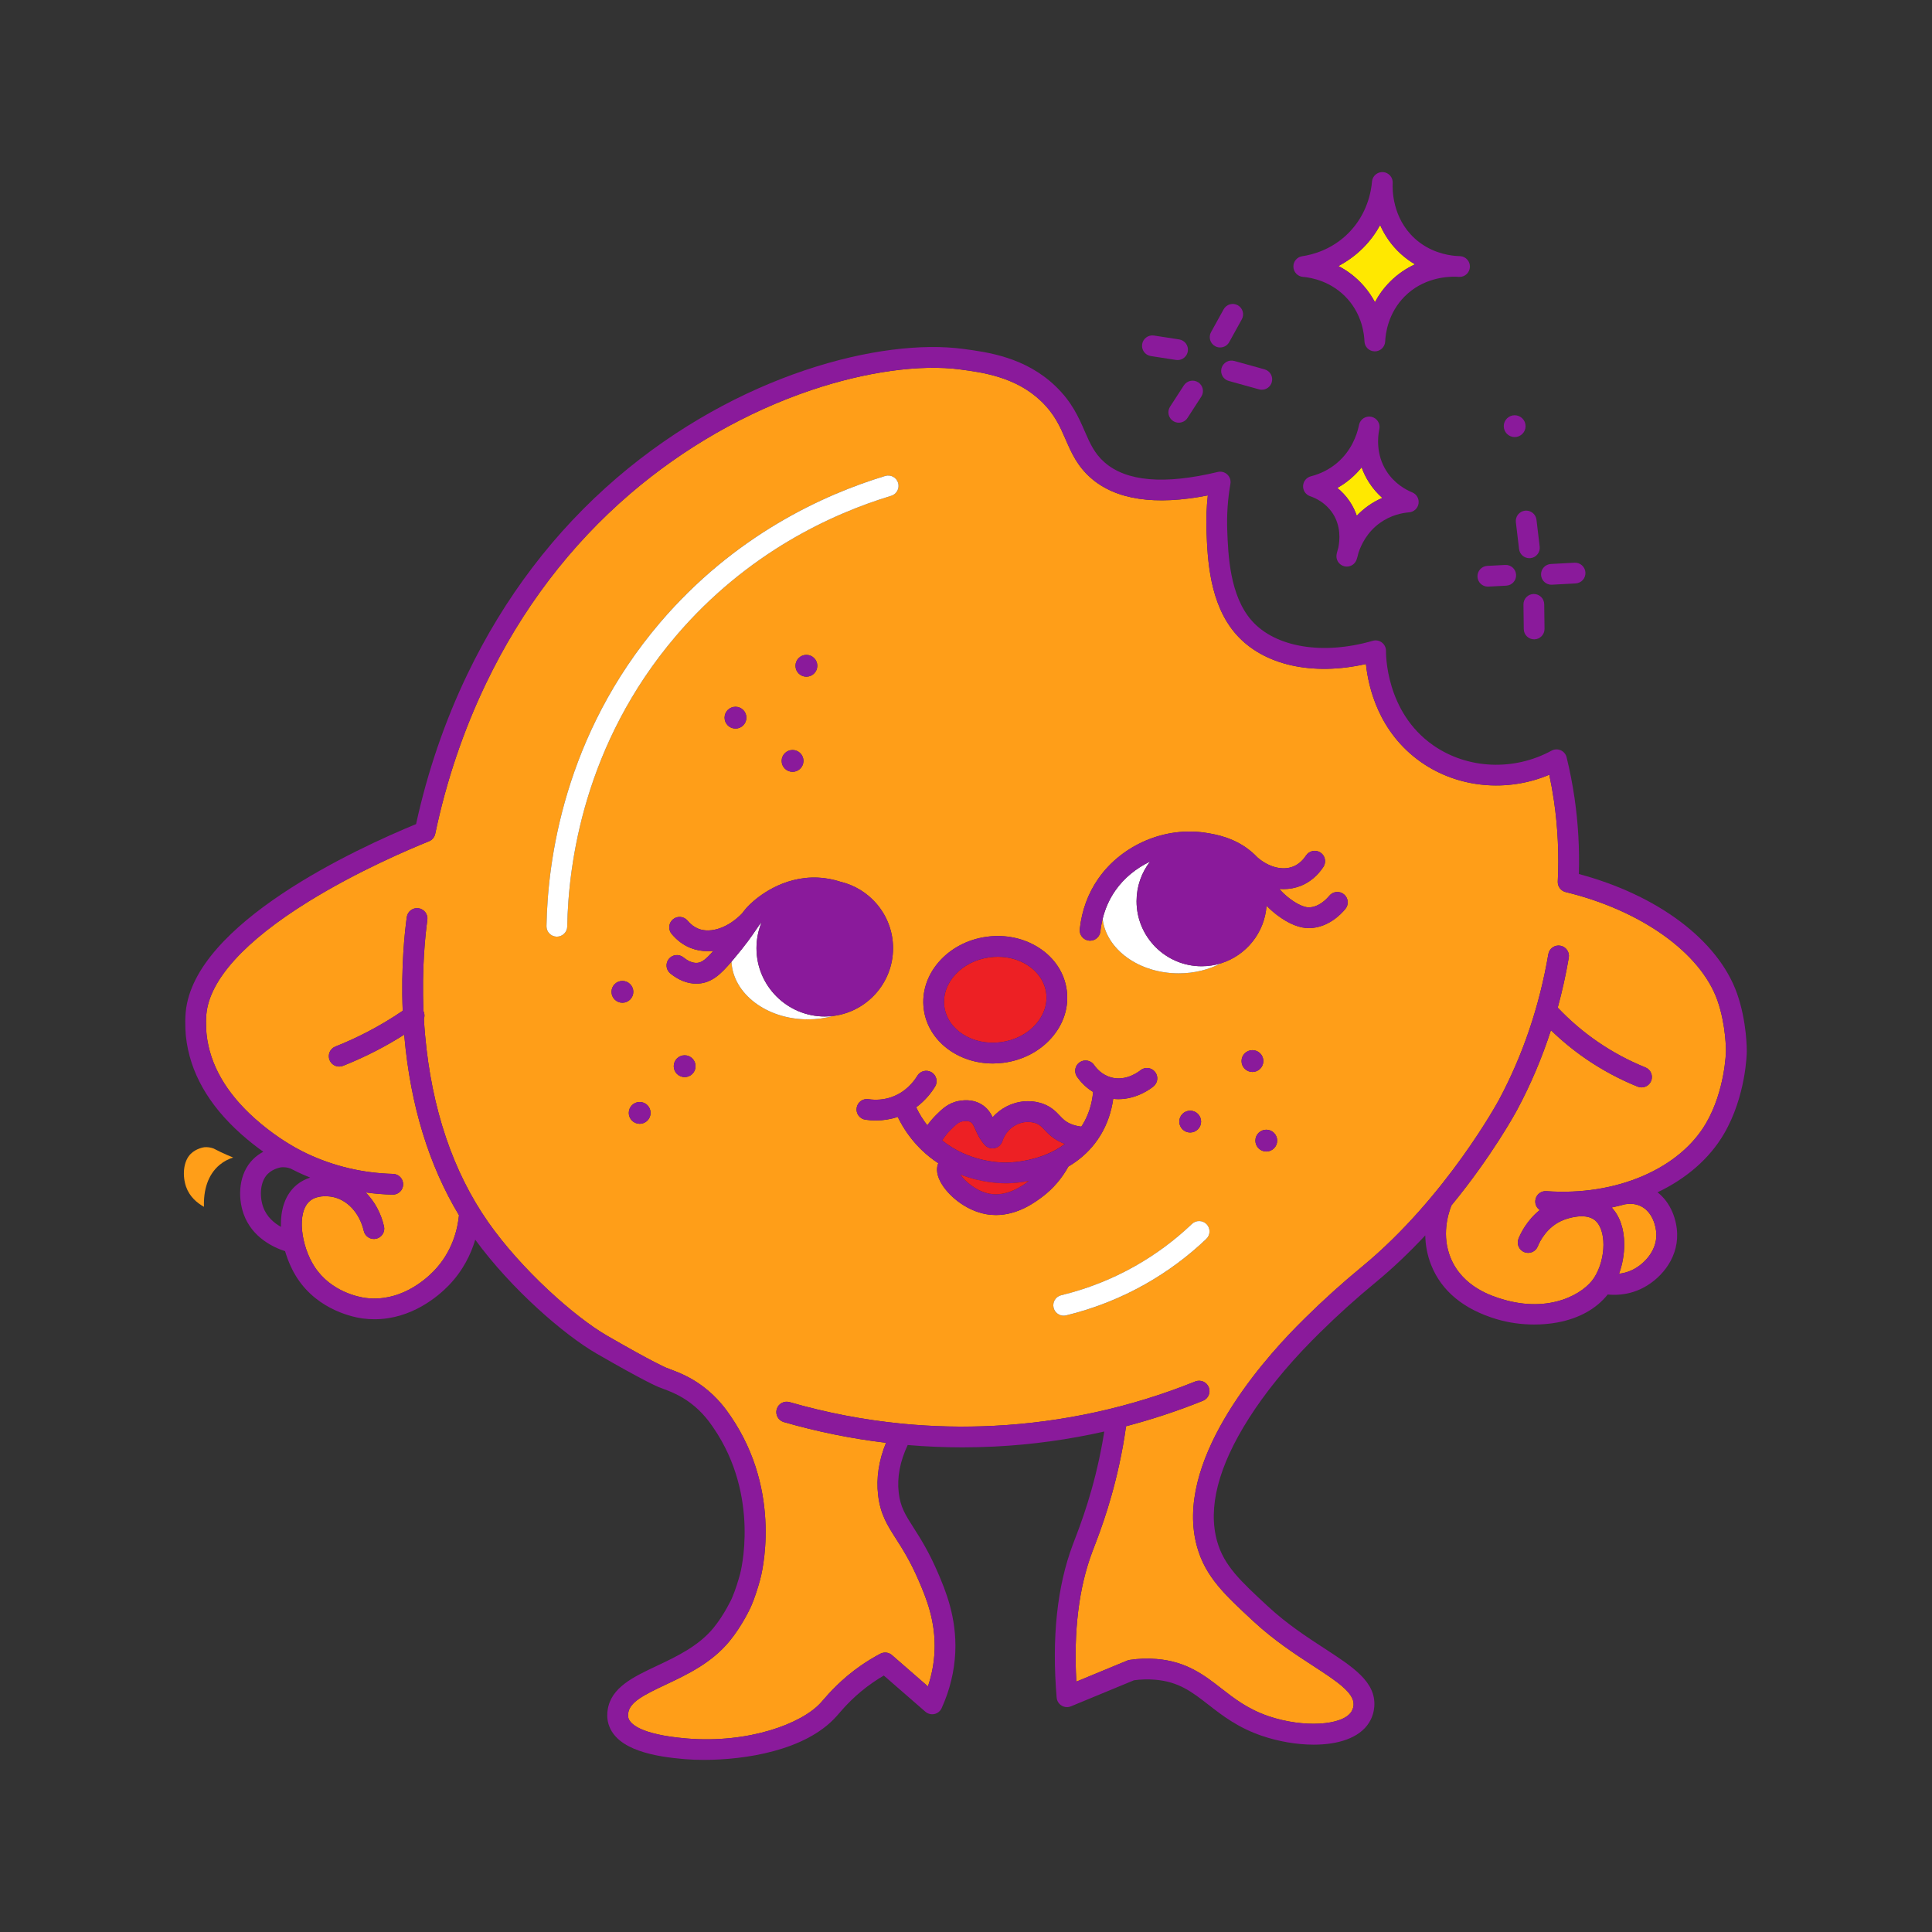 <?xml version="1.0" encoding="utf-8"?>
<!-- Generator: Adobe Illustrator 25.2.0, SVG Export Plug-In . SVG Version: 6.00 Build 0)  -->
<svg version="1.1" id="Layer_2" xmlns="http://www.w3.org/2000/svg" xmlns:xlink="http://www.w3.org/1999/xlink" x="0px" y="0px"
	 viewBox="0 0 1117.09 1117.09" style="enable-background:new 0 0 1117.09 1117.09;" xml:space="preserve">
<rect x="0" y="0" width="1117.09" height="1117.09" fill="#333333" stroke="none"/>
<style type="text/css">
	.st0{fill:none;}
	.st1{fill:#FF9E18;}
	.st2{fill:#FFFFFF;}
	.st3{fill:#8A1A9B;}
	.st4{fill:#ED2024;}
	.st5{fill:#B36A20;}
	.st6{fill:#FFCB78;}
	.st7{fill:#FFE800;}
	.st8{fill:#FCA0C9;}
	.st9{fill:#6FCFEB;}
</style>
<path class="st1" d="M117.94,697.79c-0.34-9.53,2.15-18.6,9.18-24.38c2.44-2,5.08-3.3,7.7-4.12c-2.4-0.97-4.77-2-7.12-3.11
	c-1.21-0.57-2.64-1.28-4.27-2.14c-1.72-0.61-3.53-0.87-5.27-0.71c0.01,0-4.56,0.54-7.86,3.81c-4.56,4.52-4.81,13.01-2.7,19.07
	C109.6,691.92,113.94,695.56,117.94,697.79z"/>
<g>
	<path class="st0" d="M875.79,252.1c3.14,0,5.69-2.55,5.69-5.69s-2.55-5.69-5.69-5.69c-3.14,0-5.69,2.55-5.69,5.69
		S872.65,252.1,875.79,252.1z"/>
	<circle class="st1" cx="688.17" cy="648.51" r="5.69"/>
	<circle class="st1" cx="395.87" cy="616.48" r="5.69"/>
	<path class="st1" d="M724.17,607.82c-3.14,0-5.69,2.55-5.69,5.69s2.55,5.69,5.69,5.69c3.14,0,5.69-2.55,5.69-5.69
		S727.31,607.82,724.17,607.82z"/>
	<path class="st1" d="M732.17,653.82c-3.14,0-5.69,2.55-5.69,5.69s2.55,5.69,5.69,5.69c3.14,0,5.69-2.55,5.69-5.69
		S735.31,653.82,732.17,653.82z"/>
	<path class="st1" d="M997.96,607.79c0-0.14,0.08-15.1-4.95-29.37c-9.7-27.49-44.13-52.07-87.72-62.61
		c-2.8-0.68-4.73-3.25-4.58-6.13c0.77-15.54,0.04-31.19-2.18-46.5c-0.74-5.08-1.65-10.17-2.72-15.22
		c-24.38,10.3-52.72,7.7-74.11-7.27c-24.68-17.28-30.55-43.57-31.91-56.76c-30.98,7.02-59.26,0.71-75.01-17.1
		c-15.6-17.65-16.58-43.99-17.17-59.72c-0.26-6.87,0-13.79,0.76-20.66c-30.48,5.96-53.21,2.58-67.64-10.09
		c-7.9-6.93-11.27-14.69-14.54-22.19c-3.29-7.55-6.39-14.69-14.15-22.15c-14.66-14.1-33.96-16.68-46.72-18.38
		c-23.19-3.09-54.67,1.26-86.34,11.96c-37.5,12.66-73.65,33.36-104.56,59.86c-34.7,29.76-62.77,66.67-83.43,109.73
		c-13.11,27.33-22.98,56.57-29.34,86.92c-0.41,1.96-1.77,3.59-3.63,4.34c-11.51,4.64-41.32,17.31-69.52,34.75
		c-36.88,22.81-57.34,45.35-59.17,65.17c-0.52,5.6,0.11,11.63,0.11,11.69c1.89,17.52,11.32,33.94,28.05,48.81
		c9.79,8.7,19.01,14.41,25.33,17.8c0.02,0.01,0.04,0.01,0.06,0.02c0.42,0.17,0.8,0.38,1.16,0.62c1.24,0.65,2.37,1.2,3.32,1.65
		c15.59,7.37,32.38,11.34,49.91,11.8c3.31,0.09,5.93,2.84,5.84,6.16c-0.09,3.31-2.8,5.92-6.16,5.84
		c-5.23-0.14-10.41-0.57-15.51-1.28c5.03,5.05,8.78,11.79,10.59,19.56c0.75,3.23-1.26,6.45-4.48,7.2c-3.23,0.75-6.45-1.26-7.2-4.48
		c-2.48-10.64-9.85-18.42-18.79-19.82c-2.37-0.37-8.3-0.88-12.29,2.39c-8.01,6.58-5.13,26.23,2.6,38.11
		c9.58,14.72,26.14,17.6,29.36,18.03c19.58,2.6,34.17-9.97,39.54-15.49c10.86-11.18,13.85-24.42,14.62-32.33
		c-17.39-28.87-28-63.45-31.55-103.04c-0.04-0.46-0.08-0.91-0.12-1.36c-5.16,3.27-10.47,6.32-15.86,9.12
		c-6.32,3.28-12.89,6.28-19.52,8.91c-0.73,0.29-1.47,0.42-2.21,0.42c-2.39,0-4.64-1.43-5.58-3.79c-1.22-3.08,0.28-6.57,3.36-7.79
		c6.26-2.48,12.46-5.31,18.42-8.41c7.05-3.66,13.93-7.77,20.52-12.26c-1.04-25.56,1.19-45.78,2.36-54.17
		c0.45-3.28,3.47-5.58,6.77-5.12c3.28,0.46,5.57,3.48,5.12,6.77c-1.13,8.13-3.3,27.82-2.23,52.73c0.67,1.44,0.73,3.05,0.23,4.49
		c0.18,3.06,0.4,6.19,0.69,9.38c3.81,42.56,16.08,78.93,36.46,108.09c19.07,27.29,49.95,54.84,68.78,65.7
		c27.05,15.61,33.92,18.42,34.2,18.53c0.54,0.21,1.14,0.43,1.75,0.66c5.34,2.02,11.99,4.53,19.41,10.09
		c8.74,6.55,13.61,13.64,15.95,17.04c30.71,44.71,17.73,92.67,17.17,94.69c-1.14,4.08-2.71,9.66-5.4,15.83
		c-0.23,0.51-4.93,10.79-12.32,19.78c-10.39,12.63-24.47,19.28-36.9,25.14c-12.84,6.05-20.75,10.08-21.64,16.39
		c-0.09,0.66-0.25,1.78,0.13,3.02c0.85,2.74,5.82,9.37,33.58,11.7c35.77,3.01,66.76-8.49,77.77-20.83c0.33-0.37,0.71-0.8,1.14-1.3
		c3.44-3.97,10.61-12.24,22.14-20.19c3.53-2.43,7.22-4.67,10.98-6.66c2.19-1.16,4.87-0.85,6.75,0.78l20.8,18.11
		c2.23-6.65,3.52-13.46,3.82-20.31c0.79-17.64-5.1-31.38-8.99-40.48c-4.92-11.49-9.53-18.71-13.24-24.5
		c-5.09-7.96-9.11-14.25-10.4-25.36c-1.15-9.84,0.39-19.97,4.57-30.22c-19.93-2.38-39.68-6.38-59.1-11.98
		c-3.18-0.92-5.02-4.25-4.1-7.43c0.92-3.18,4.24-5.02,7.43-4.1c21.38,6.17,43.17,10.33,65.17,12.47c0.15,0.01,0.31,0.03,0.46,0.05
		c17.35,1.66,34.83,2.06,52.35,1.18c40.1-2.01,79.32-10.63,116.58-25.63c3.07-1.24,6.57,0.25,7.81,3.32
		c1.24,3.07-0.25,6.57-3.32,7.81c-14.56,5.86-29.41,10.78-44.49,14.74c-0.54,3.82-1.14,7.66-1.82,11.46
		c-5.16,28.49-13.01,48.93-16.78,58.75c-0.38,1-0.72,1.87-1,2.62c-7.71,20.57-10.78,45.72-9.14,74.84l29.43-12.17
		c0.45-0.19,0.92-0.32,1.4-0.39c5.19-0.78,10.45-0.95,15.62-0.52c17.36,1.45,27.52,9.36,37.34,17c7.58,5.9,15.42,12,27.38,16.07
		c19.96,6.78,42.79,5.51,47.89-2.66c0.94-1.51,1.18-3.05,1.23-3.83c0.5-7.09-10.04-13.95-23.38-22.63
		c-10.03-6.53-22.51-14.65-34.31-25.57c-16.77-15.52-27.85-25.77-32.76-43.11c-13.7-48.43,35.74-105.38,57.63-127.62
		c2.22-2.26,4.82-4.82,4.82-4.82c10.56-10.42,21.53-20.32,32.61-29.44l0.56-0.46c48.58-40.18,78.63-95.74,78.93-96.3
		c13.76-25.71,23.36-54.03,28.51-84.18c0.56-3.27,3.66-5.46,6.93-4.9c3.27,0.56,5.46,3.66,4.9,6.93
		c-1.68,9.82-3.81,19.45-6.39,28.87c7.01,7.41,14.8,14.08,23.21,19.84c8.58,5.88,17.83,10.84,27.49,14.74
		c3.07,1.24,4.56,4.74,3.32,7.81c-0.94,2.34-3.19,3.75-5.57,3.75c-0.75,0-1.51-0.14-2.25-0.44c-10.46-4.22-20.48-9.6-29.78-15.97
		c-7.24-4.96-14.04-10.54-20.35-16.65c-5.18,15.99-11.67,31.32-19.45,45.85c-0.84,1.56-14.38,26.59-38.07,55.43
		c-2.15,5.41-5.66,17.53-0.54,30.21c6.89,17.1,24.31,22.34,30.03,24.06c27.51,8.28,47.12-3.24,53.02-12.44
		c7.12-11.12,7.18-28.34,0.11-33.5c-5.75-4.2-15.73-0.69-17.67,0.05c-9.8,3.77-13.98,12.67-15.03,15.3
		c-1.22,3.08-4.71,4.58-7.79,3.36c-3.08-1.22-4.58-4.71-3.36-7.79c1.11-2.8,4.7-10.5,12.29-16.55c-1.69-1.17-2.75-3.17-2.59-5.37
		c0.24-3.3,3.07-5.8,6.41-5.56c19.99,1.43,39.37-1.64,56.04-8.87c16.24-7.05,28.78-17.55,36.26-30.36
		C997.51,630.48,997.96,608.02,997.96,607.79z M570.58,541.63c10.88-1.46,21.63,0.85,30.29,6.49c8.94,5.83,14.6,14.49,15.93,24.39
		c1.33,9.9-1.84,19.75-8.93,27.73c-6.87,7.73-16.64,12.79-27.51,14.25c-2.12,0.28-4.23,0.42-6.3,0.42
		c-20.2,0-37.47-13.09-39.92-31.3C531.44,563.52,547.78,544.69,570.58,541.63z M353.57,573.48c0-3.48,2.83-6.31,6.31-6.31
		s6.31,2.83,6.31,6.31s-2.83,6.31-6.31,6.31S353.57,576.96,353.57,573.48z M369.87,649.79c-3.48,0-6.31-2.83-6.31-6.31
		s2.83-6.31,6.31-6.31s6.31,2.83,6.31,6.31S373.35,649.79,369.87,649.79z M327.98,535.68c-0.06,3.28-2.73,5.9-6,5.9
		c-0.03,0-0.07,0-0.1,0c-3.31-0.06-5.95-2.79-5.9-6.1c0.64-37.52,10.01-110.2,65.68-175.5c43.08-50.53,94.55-73.99,130.15-84.78
		c3.17-0.96,6.52,0.83,7.48,4c0.96,3.17-0.83,6.52-4,7.48c-34.06,10.32-83.31,32.77-124.5,81.08
		C337.56,430.2,328.59,499.77,327.98,535.68z M459.95,384.96c0-3.48,2.83-6.31,6.31-6.31s6.31,2.83,6.31,6.31s-2.83,6.31-6.31,6.31
		S459.95,388.44,459.95,384.96z M464.57,439.96c0,3.48-2.83,6.31-6.31,6.31s-6.31-2.83-6.31-6.31s2.83-6.31,6.31-6.31
		S464.57,436.48,464.57,439.96z M431.57,414.96c0,3.48-2.83,6.31-6.31,6.31s-6.31-2.83-6.31-6.31s2.83-6.31,6.31-6.31
		S431.57,411.48,431.57,414.96z M395.87,622.79c-3.48,0-6.31-2.83-6.31-6.31s2.83-6.31,6.31-6.31s6.31,2.83,6.31,6.31
		S399.35,622.79,395.87,622.79z M422.94,556.05c-6.08,7.1-11.19,12.1-18.99,12.66c-0.45,0.03-0.91,0.05-1.36,0.05
		c-5.07,0-10.22-2.01-14.98-5.88c-2.57-2.09-2.97-5.87-0.88-8.44c2.09-2.57,5.87-2.97,8.44-0.88c1.94,1.57,4.88,3.39,7.92,3.18
		c2.79-0.2,5.27-2.26,9.38-6.94c-1.08,0.11-2.15,0.18-3.22,0.18c-3.4,0-6.7-0.59-9.8-1.8c-4.21-1.65-7.95-4.4-11.1-8.17
		c-2.12-2.54-1.79-6.33,0.76-8.45c2.54-2.13,6.33-1.79,8.45,0.76c1.84,2.2,3.95,3.78,6.26,4.69c7.29,2.86,17.42-0.72,25.28-8.89
		c1.26-1.73,2.64-3.4,4.68-5.36c3.97-3.81,18.49-16.2,39.06-15.33c4.76,0.2,9.12,1.1,13.05,2.38c8.25,1.94,15.51,6.46,20.88,12.68
		c0.02,0.03,0.05,0.05,0.07,0.08c5.93,6.91,9.53,15.88,9.53,25.68c0,20.1-15.11,36.74-34.56,39.17c-4.61,1.29-9.58,1.99-14.75,1.99
		C443.26,589.41,423.86,574.6,422.94,556.05z M602.88,691.85c-4.12,3.11-14.17,10.7-27.01,10.7c-1.89,0-3.84-0.16-5.84-0.53
		c-12.03-2.22-22.37-11.2-26.36-18.91c-2.52-4.87-2.06-8.37-1.15-10.52c-3.41-2.23-6.59-4.76-9.52-7.57c0,0-0.01-0.01-0.01-0.02
		s-0.01-0.01-0.02-0.01c-0.44-0.42-0.88-0.86-1.32-1.31c-5.13-5.21-9.33-11.22-12.57-17.88c-4.05,1.37-8.35,2.07-12.68,2.07
		c-2.02,0-4.04-0.15-6.04-0.45c-3.28-0.49-5.53-3.55-5.04-6.83c0.49-3.28,3.54-5.53,6.83-5.04c4.45,0.67,9,0.28,13.15-1.13
		c8.35-2.85,13.05-8.98,15.11-12.38c1.71-2.83,5.4-3.74,8.24-2.03c2.83,1.71,3.74,5.4,2.03,8.24c-1.9,3.14-5.41,7.92-10.95,12
		c1.79,3.74,3.94,7.22,6.45,10.42c1.53-2.12,3.21-4.11,5.05-5.94c3.26-3.25,6.95-6.93,12.98-8.1c4.9-0.96,9.26-0.38,12.95,1.73
		c3.6,2.06,5.48,4.94,6.8,7.64c1.06-1.19,2.29-2.37,3.71-3.47c5.76-4.46,11.69-5.5,14.71-5.73c5.15-0.39,9.21,0.86,10.71,1.42
		c4.84,1.78,7.51,4.6,9.66,6.87c0.87,0.92,1.7,1.79,2.62,2.55c2.46,2.02,5.77,3.28,9.86,3.79c0.29-0.44,0.59-0.89,0.86-1.33
		c3.32-5.48,5.34-11.89,5.95-18.71c-4.67-2.84-7.7-6.48-9.31-8.82c-1.88-2.73-1.19-6.47,1.54-8.34c2.73-1.88,6.46-1.19,8.34,1.54
		c1.4,2.03,4.5,5.65,9.66,7.14c9.01,2.61,16.72-3.72,17.05-3.99c2.54-2.12,6.33-1.79,8.45,0.76c2.12,2.54,1.78,6.33-0.76,8.45
		c-1.07,0.9-9.26,7.41-20.31,7.41c-0.99,0-2-0.07-3.03-0.18c-1.05,7.57-3.53,14.71-7.31,20.96c-1.03,1.71-2.21,3.41-3.49,5.06
		c0,0,0,0,0,0c0,0,0,0,0,0c-4.06,5.21-9.15,9.61-15.12,13.13C614.02,681.3,608.92,687.28,602.88,691.85z M697.48,716.37
		c-10.6,10.1-22.42,18.87-35.14,26.07c-14.37,8.14-29.81,14.24-45.9,18.14c-0.47,0.11-0.95,0.17-1.42,0.17
		c-2.71,0-5.16-1.84-5.83-4.59c-0.78-3.22,1.2-6.46,4.42-7.24c15.01-3.63,29.41-9.33,42.82-16.91c11.86-6.71,22.88-14.9,32.77-24.31
		c2.4-2.29,6.2-2.19,8.48,0.21C699.97,710.29,699.88,714.09,697.48,716.37z M681.86,648.51c0-3.48,2.83-6.31,6.31-6.31
		s6.31,2.83,6.31,6.31s-2.83,6.31-6.31,6.31S681.86,651.99,681.86,648.51z M717.86,613.51c0-3.48,2.83-6.31,6.31-6.31
		s6.31,2.83,6.31,6.31s-2.83,6.31-6.31,6.31S717.86,616.99,717.86,613.51z M732.17,665.82c-3.48,0-6.31-2.83-6.31-6.31
		s2.83-6.31,6.31-6.31s6.31,2.83,6.31,6.31S735.65,665.82,732.17,665.82z M777.9,525.54c-2.68,3.26-10.06,10.86-20.78,11.09
		c-5.57,0.14-12.09-2.51-18.8-7.63c-2.37-1.81-4.34-3.6-6.01-5.35c-1.08,15.69-11.8,28.76-26.27,33.31
		c-7.01,3.69-15.44,5.84-24.51,5.84c-23.01,0-41.91-13.84-43.98-31.52c-0.58,2.35-1.03,4.77-1.3,7.27
		c-0.34,3.07-2.94,5.35-5.96,5.35c-0.22,0-0.44-0.01-0.66-0.04c-3.29-0.36-5.67-3.33-5.31-6.62c1.2-10.93,4.83-20.79,10.81-29.31
		c13.75-19.63,38.84-30.21,62.44-26.35c5.46,0.89,16.8,2.75,26.65,11.44c1.01,0.89,1.92,1.78,2.75,2.66
		c6.5,5.69,14.56,7.84,20.81,5.32c3.6-1.45,6.01-4.26,7.39-6.36c1.82-2.77,5.55-3.53,8.31-1.71c2.77,1.82,3.53,5.54,1.71,8.31
		c-3.33,5.06-7.8,8.82-12.92,10.89c-3.25,1.31-6.69,1.95-10.18,1.95c-0.78,0-1.57-0.04-2.36-0.11c1.54,1.81,3.41,3.63,5.86,5.5
		c6.41,4.89,10.24,5.2,11.25,5.17c5.75-0.13,10.15-4.74,11.78-6.72c2.1-2.56,5.88-2.93,8.45-0.83
		C779.63,519.2,780,522.98,777.9,525.54z"/>
	<path class="st1" d="M471.95,384.96c0-3.14-2.55-5.69-5.69-5.69c-3.14,0-5.69,2.55-5.69,5.69s2.55,5.69,5.69,5.69
		C469.39,390.65,471.95,388.1,471.95,384.96z"/>
	<path class="st1" d="M939.14,719.35c0.03,5.8-1.03,11.72-3,17.13c2.32-0.26,4.8-0.87,7.3-2.02c7.05-3.25,14.52-11.14,14.27-20.79
		c-0.12-4.59-2.22-13.21-9.32-16.41c-3.21-1.45-6.48-1.34-8.83-0.94c-2.52,0.7-5.09,1.32-7.7,1.86
		C936.54,703.14,939.1,710.5,939.14,719.35z"/>
	<path class="st1" d="M369.87,637.79c-3.14,0-5.69,2.55-5.69,5.69s2.55,5.69,5.69,5.69c3.14,0,5.69-2.55,5.69-5.69
		S373.01,637.79,369.87,637.79z"/>
	<path class="st1" d="M359.88,567.79c-3.14,0-5.69,2.55-5.69,5.69s2.55,5.69,5.69,5.69c3.14,0,5.69-2.55,5.69-5.69
		S363.02,567.79,359.88,567.79z"/>
	<path class="st1" d="M452.57,439.96c0,3.14,2.55,5.69,5.69,5.69c3.14,0,5.69-2.55,5.69-5.69s-2.55-5.69-5.69-5.69
		C455.12,434.27,452.57,436.83,452.57,439.96z"/>
	<path class="st7" d="M788.38,165.16c2.76,3.14,4.93,6.39,6.62,9.58c2.1-3.98,4.93-8.03,8.72-11.83c4.61-4.62,9.58-7.84,14.44-10.07
		c-2.8-1.65-5.61-3.68-8.32-6.15c-5.62-5.15-9.36-10.95-11.84-16.56c-2.42,4.43-5.63,8.96-9.88,13.22c-4.62,4.62-9.54,8-14.26,10.47
		C778.73,156.34,783.8,159.96,788.38,165.16z"/>
	<path class="st7" d="M780.39,289.94c1.84,2.74,3.17,5.54,4.1,8.29c1.84-1.96,3.96-3.85,6.4-5.6c2.8-2.01,5.63-3.55,8.37-4.73
		c-2.73-2.42-5.44-5.42-7.79-9.13c-1.82-2.87-3.17-5.75-4.17-8.56c-1.87,2.33-4.06,4.62-6.63,6.78c-2.3,1.93-4.79,3.65-7.43,5.14
		C775.75,284.16,778.24,286.72,780.39,289.94z"/>
	<path class="st2" d="M657.16,521.06c0-8.61,2.91-16.54,7.79-22.89c-7.96,3.81-14.99,9.51-19.99,16.64
		c-3.45,4.93-5.92,10.45-7.41,16.47c2.07,17.67,20.96,31.52,43.98,31.52c9.07,0,17.49-2.15,24.51-5.84
		c-3.55,1.12-7.33,1.72-11.25,1.72C674.03,558.69,657.16,541.81,657.16,521.06z"/>
	<path class="st2" d="M476.89,587.74c-21.77,0-39.49-17.71-39.49-39.49c0-5.33,1.07-10.42,2.99-15.06c-1.2,1.36-2.09,2.67-3.39,4.59
		c-2.36,3.49-5.59,8.26-13.15,17.19c-0.31,0.36-0.61,0.72-0.92,1.07c0.92,18.54,20.32,33.36,44.13,33.36
		c5.17,0,10.14-0.71,14.75-1.99C480.2,587.62,478.56,587.74,476.89,587.74z"/>
	<path class="st4" d="M544.73,659.38c3.61,2.92,7.61,5.38,11.94,7.35c0,0,0,0,0,0c7.43,3.37,14.49,4.69,19.48,5.19
		c3,0.3,5.25,0.3,6.4,0.27c4.61-0.13,16.58-1.1,27.8-7.3c1.91-1.05,3.71-2.2,5.38-3.46c-3-1.11-5.67-2.62-8-4.54
		c-1.51-1.23-2.69-2.48-3.73-3.59c-1.73-1.83-2.88-3.04-5.09-3.86c-0.44-0.16-2.7-0.94-5.65-0.71c-1.36,0.1-4.87,0.62-8.27,3.25
		c-3.4,2.64-4.87,6.03-5.43,7.82c-0.65,2.06-2.36,3.6-4.47,4.05c-2.11,0.45-4.3-0.27-5.73-1.88c-2.85-3.2-4.25-6.37-5.38-8.92
		c-1.18-2.69-1.7-3.68-2.79-4.31c-1.69-0.96-3.96-0.52-4.71-0.38c-2.24,0.43-3.72,1.73-6.82,4.82
		C547.83,655.06,546.17,657.13,544.73,659.38z"/>
	<path class="st3" d="M632.86,661.36C632.86,661.35,632.86,661.35,632.86,661.36C632.86,661.35,632.86,661.35,632.86,661.36
		c1.29-1.65,2.46-3.36,3.49-5.06c3.79-6.25,6.27-13.39,7.31-20.96c1.03,0.11,2.04,0.18,3.03,0.18c11.05,0,19.23-6.51,20.31-7.41
		c2.54-2.12,2.88-5.91,0.76-8.45c-2.13-2.54-5.91-2.88-8.45-0.76c-0.32,0.27-8.04,6.6-17.05,3.99c-5.16-1.49-8.27-5.12-9.66-7.14
		c-1.88-2.73-5.62-3.42-8.34-1.54c-2.73,1.88-3.42,5.62-1.54,8.34c1.61,2.34,4.64,5.98,9.31,8.82c-0.61,6.82-2.62,13.23-5.95,18.71
		c-0.27,0.45-0.57,0.89-0.86,1.33c-4.09-0.51-7.4-1.77-9.86-3.79c-0.92-0.76-1.75-1.63-2.62-2.55c-2.14-2.27-4.81-5.09-9.66-6.87
		c-1.5-0.56-5.56-1.81-10.71-1.42c-3.02,0.23-8.95,1.27-14.71,5.73c-1.42,1.1-2.65,2.28-3.71,3.47c-1.32-2.7-3.2-5.59-6.8-7.64
		c-3.69-2.1-8.05-2.68-12.95-1.73c-6.03,1.17-9.73,4.85-12.98,8.1c-1.84,1.83-3.52,3.82-5.05,5.94c-2.51-3.2-4.66-6.68-6.45-10.42
		c5.54-4.08,9.05-8.86,10.95-12c1.71-2.84,0.81-6.52-2.03-8.24c-2.84-1.71-6.53-0.81-8.24,2.03c-2.06,3.4-6.76,9.53-15.11,12.38
		c-4.15,1.41-8.7,1.81-13.15,1.13c-3.29-0.5-6.33,1.76-6.83,5.04c-0.5,3.28,1.76,6.33,5.04,6.83c2.01,0.3,4.03,0.45,6.04,0.45
		c4.33,0,8.63-0.7,12.68-2.07c3.24,6.67,7.45,12.67,12.57,17.88c0.44,0.45,0.88,0.88,1.32,1.31c0,0,0.01,0.01,0.02,0.01
		s0.01,0.01,0.01,0.02c2.93,2.81,6.11,5.34,9.52,7.57c-0.91,2.15-1.37,5.66,1.15,10.52c3.99,7.72,14.33,16.69,26.36,18.91
		c2,0.37,3.95,0.53,5.84,0.53c12.83,0,22.89-7.59,27.01-10.7c6.05-4.57,11.14-10.55,14.86-17.36
		C623.7,670.97,628.79,666.56,632.86,661.36z M594.86,682.87c-4.25,3.18-12.9,9.14-22.66,7.35c-7.76-1.43-14.15-7.19-16.93-11.06
		c12.82,4.99,24.21,5.13,27.62,5.04C585.38,684.12,589.66,683.84,594.86,682.87z M561.22,648.76c1.09,0.62,1.61,1.62,2.79,4.31
		c1.12,2.55,2.53,5.73,5.38,8.92c1.43,1.61,3.62,2.33,5.73,1.88c2.11-0.45,3.81-2,4.47-4.05c0.57-1.79,2.03-5.18,5.43-7.82
		c3.4-2.63,6.91-3.15,8.27-3.25c2.95-0.23,5.21,0.55,5.65,0.71c2.21,0.81,3.36,2.02,5.09,3.86c1.04,1.1,2.22,2.35,3.73,3.59
		c2.33,1.92,5,3.43,8,4.54c-1.68,1.26-3.47,2.41-5.38,3.46c-11.22,6.19-23.19,7.17-27.8,7.3c-1.15,0.03-3.41,0.03-6.4-0.27
		c-5-0.5-12.05-1.83-19.48-5.19c0,0,0,0,0,0c-4.33-1.96-8.33-4.43-11.94-7.35c1.44-2.25,3.09-4.32,4.95-6.17
		c3.1-3.09,4.58-4.39,6.82-4.82C557.26,648.24,559.52,647.8,561.22,648.76z"/>
	<path class="st4" d="M582.89,684.19c-3.41,0.09-14.8-0.06-27.62-5.04c2.78,3.88,9.18,9.63,16.93,11.06
		c9.75,1.79,18.4-4.17,22.66-7.35C589.66,683.84,585.38,684.12,582.89,684.19z"/>
	<path class="st3" d="M437,537.78c1.3-1.92,2.19-3.23,3.39-4.59c-1.92,4.64-2.99,9.73-2.99,15.06c0,21.77,17.71,39.49,39.49,39.49
		c1.67,0,3.31-0.12,4.92-0.32c19.46-2.43,34.56-19.06,34.56-39.17c0-9.8-3.6-18.77-9.53-25.68c-0.02-0.03-0.05-0.05-0.07-0.08
		c-5.36-6.22-12.62-10.74-20.88-12.68c-3.93-1.28-8.29-2.18-13.05-2.38c-20.57-0.87-35.09,11.51-39.06,15.33
		c-2.04,1.96-3.42,3.63-4.68,5.36c-7.86,8.17-17.98,11.75-25.28,8.89c-2.32-0.91-4.42-2.48-6.26-4.69
		c-2.12-2.54-5.91-2.88-8.45-0.76c-2.54,2.12-2.88,5.91-0.76,8.45c3.15,3.77,6.88,6.52,11.1,8.17c3.1,1.21,6.41,1.8,9.8,1.8
		c1.06,0,2.14-0.07,3.22-0.18c-4.12,4.68-6.6,6.74-9.38,6.94c-3.04,0.22-5.98-1.61-7.92-3.18c-2.57-2.09-6.35-1.69-8.44,0.88
		c-2.09,2.57-1.69,6.35,0.88,8.44c4.76,3.86,9.91,5.88,14.98,5.88c0.46,0,0.91-0.02,1.36-0.05c7.8-0.56,12.91-5.56,18.99-12.66
		c0.3-0.35,0.61-0.71,0.92-1.07C431.41,546.04,434.64,541.27,437,537.78z"/>
	<path class="st3" d="M777.07,517.1c-2.56-2.1-6.34-1.73-8.45,0.83c-1.62,1.98-6.03,6.59-11.78,6.72
		c-1.01,0.03-4.85-0.28-11.25-5.17c-2.45-1.87-4.32-3.69-5.86-5.5c0.79,0.06,1.58,0.11,2.36,0.11c3.49,0,6.93-0.64,10.18-1.95
		c5.12-2.07,9.59-5.83,12.92-10.89c1.82-2.77,1.06-6.49-1.71-8.31c-2.77-1.82-6.49-1.06-8.31,1.71c-1.38,2.1-3.79,4.91-7.39,6.36
		c-6.25,2.52-14.31,0.38-20.81-5.32c-0.83-0.88-1.74-1.77-2.75-2.66c-9.85-8.68-21.2-10.54-26.65-11.44
		c-23.6-3.87-48.69,6.72-62.44,26.35c-5.97,8.52-9.61,18.39-10.81,29.31c-0.36,3.29,2.02,6.26,5.31,6.62
		c0.22,0.02,0.44,0.04,0.66,0.04c3.02,0,5.62-2.27,5.96-5.35c0.27-2.5,0.72-4.92,1.3-7.27c1.49-6.02,3.95-11.54,7.41-16.47
		c4.99-7.13,12.03-12.83,19.99-16.64c-4.88,6.35-7.79,14.28-7.79,22.89c0,20.75,16.88,37.63,37.63,37.63c3.92,0,7.7-0.6,11.25-1.72
		c14.47-4.55,25.2-17.62,26.27-33.31c1.67,1.75,3.64,3.54,6.01,5.35c6.71,5.12,13.23,7.77,18.8,7.63
		c10.72-0.24,18.1-7.84,20.78-11.09C780,522.98,779.63,519.2,777.07,517.1z"/>
	<path class="st4" d="M546.02,582.01c1.82,13.53,16.5,22.76,32.73,20.58c8.03-1.08,15.18-4.74,20.14-10.32
		c4.73-5.33,6.87-11.78,6.01-18.16v0c-0.86-6.38-4.62-12.04-10.59-15.93c-5-3.26-11.04-4.97-17.37-4.97c-1.58,0-3.17,0.11-4.78,0.32
		C555.94,555.7,544.21,568.48,546.02,582.01z"/>
	<path class="st3" d="M574.05,614.91c2.07,0,4.18-0.14,6.3-0.42c10.88-1.46,20.65-6.52,27.51-14.25
		c7.09-7.98,10.26-17.83,8.93-27.73c-1.33-9.9-6.98-18.56-15.93-24.39c-8.66-5.64-19.42-7.95-30.29-6.49
		c-22.79,3.06-39.14,21.89-36.44,41.97C536.58,601.82,553.85,614.91,574.05,614.91z M594.32,558.17c5.97,3.89,9.73,9.55,10.59,15.93
		v0c0.86,6.38-1.28,12.83-6.01,18.16c-4.96,5.58-12.11,9.25-20.14,10.32c-16.23,2.18-30.92-7.05-32.73-20.58
		c-1.81-13.53,9.92-26.31,26.15-28.48c1.6-0.22,3.2-0.32,4.78-0.32C583.28,553.2,589.31,554.91,594.32,558.17z"/>
	<path class="st3" d="M366.19,573.48c0-3.48-2.83-6.31-6.31-6.31s-6.31,2.83-6.31,6.31s2.83,6.31,6.31,6.31
		S366.19,576.96,366.19,573.48z"/>
	<path class="st3" d="M395.87,610.17c-3.48,0-6.31,2.83-6.31,6.31s2.83,6.31,6.31,6.31s6.31-2.83,6.31-6.31
		S399.35,610.17,395.87,610.17z"/>
	<path class="st3" d="M369.87,637.17c-3.48,0-6.31,2.83-6.31,6.31s2.83,6.31,6.31,6.31s6.31-2.83,6.31-6.31
		S373.35,637.17,369.87,637.17z"/>
	<path class="st3" d="M732.17,653.2c-3.48,0-6.31,2.83-6.31,6.31s2.83,6.31,6.31,6.31s6.31-2.83,6.31-6.31
		S735.65,653.2,732.17,653.2z"/>
	<path class="st3" d="M730.48,613.51c0-3.48-2.83-6.31-6.31-6.31s-6.31,2.83-6.31,6.31s2.83,6.31,6.31,6.31
		S730.48,616.99,730.48,613.51z"/>
	<path class="st3" d="M694.48,648.51c0-3.48-2.83-6.31-6.31-6.31s-6.31,2.83-6.31,6.31s2.83,6.31,6.31,6.31
		S694.48,651.99,694.48,648.51z"/>
	<path class="st3" d="M912.9,505.36c0.44-14.7-0.39-29.44-2.49-43.9c-1.15-7.9-2.69-15.83-4.59-23.59c-0.44-1.81-1.7-3.31-3.41-4.06
		c-1.71-0.75-3.66-0.67-5.3,0.22c-21.84,11.93-48.74,10.69-68.53-3.17c-27.52-19.27-27.21-53.04-27.19-54.46
		c0.04-1.91-0.84-3.72-2.35-4.88c-1.51-1.16-3.49-1.53-5.32-1c-28.83,8.37-56.3,3.8-69.95-11.65
		c-12.76-14.43-13.64-38.09-14.17-52.22c-0.33-8.96,0.28-18.01,1.83-26.89c0.35-1.99-0.33-4.02-1.8-5.41
		c-1.47-1.38-3.55-1.93-5.51-1.46c-30.79,7.41-52.82,5.54-65.47-5.56c-5.88-5.16-8.46-11.1-11.45-17.97
		c-3.45-7.92-7.35-16.89-16.83-26.01c-17.5-16.83-39.14-19.71-53.46-21.62c-47.22-6.3-130.04,14.36-200.29,74.6
		c-35.97,30.85-65.05,69.08-86.44,113.64c-13.08,27.25-23.03,56.35-29.6,86.52c-33.71,13.86-128.42,57.26-133.2,108.74
		c-0.63,6.83,0.1,13.79,0.13,14.08c2.22,20.58,12.98,39.58,32.01,56.5c4.4,3.91,8.7,7.27,12.73,10.13
		c-1.95,1.03-3.98,2.41-5.86,4.27c-8.52,8.44-8.94,21.92-5.58,31.55c4.84,13.88,17.6,19.6,24.03,21.66
		c1.69,5.77,4.15,11.18,6.98,15.53c12.44,19.12,33.7,22.83,37.83,23.38c2.37,0.32,4.67,0.46,6.91,0.46
		c21.39,0,36.81-13.3,42.82-19.48c8.38-8.62,12.94-18.2,15.41-26.52c20.79,28.49,51.28,54.96,70.24,65.9
		c27.96,16.13,35.11,19.04,35.84,19.32c0.61,0.23,1.23,0.47,1.86,0.71c4.87,1.84,10.4,3.92,16.45,8.46
		c7.16,5.36,11.12,11.14,13.25,14.24c27.44,39.96,15.62,84.22,15.5,84.65c-1.11,3.95-2.49,8.86-4.81,14.2
		c-0.04,0.09-4.27,9.31-10.62,17.04c-8.67,10.55-21.46,16.58-32.75,21.91c-13.66,6.44-26.56,12.53-28.4,25.56
		c-0.17,1.22-0.63,4.45,0.55,8.25c4.68,15.1,27.37,18.71,44.04,20.11c3.18,0.27,6.92,0.43,11.05,0.43
		c23.23,0,58.75-5.12,76.69-25.22c0.36-0.4,0.78-0.89,1.25-1.43c3.36-3.87,9.6-11.09,19.88-18.17c2.02-1.39,4.1-2.71,6.22-3.95
		l24.03,20.91c1.43,1.24,3.36,1.74,5.21,1.34c1.85-0.4,3.4-1.66,4.19-3.38c4.74-10.44,7.39-21.32,7.89-32.35
		c0.91-20.38-5.89-36.25-9.95-45.74c-5.31-12.4-10.21-20.07-14.15-26.24c-4.75-7.44-7.62-11.93-8.6-20.29
		c-1.03-8.79,0.72-18.04,5.19-27.54c10.48,0.89,21.01,1.35,31.56,1.35c6.23,0,12.47-0.16,18.71-0.47
		c21.43-1.07,42.6-3.99,63.39-8.68c-0.33,2.09-0.67,4.18-1.05,6.26c-4.95,27.38-12.53,47.1-16.17,56.58
		c-0.39,1.03-0.74,1.93-1.03,2.71c-9.06,24.16-12.18,53.87-9.28,88.29c0.16,1.91,1.22,3.62,2.86,4.62c1.63,1,3.65,1.15,5.42,0.42
		l36.43-15.06c4.04-0.55,8.12-0.66,12.14-0.33c13.8,1.15,21.38,7.05,30.97,14.51c7.98,6.21,17.02,13.25,30.9,17.96
		c9.47,3.21,20.07,5.09,29.92,5.09c13.94,0,26.38-3.75,32.01-12.76c2.2-3.53,2.86-7.03,3.02-9.35c0.99-14.14-12.16-22.7-28.81-33.53
		c-10.15-6.6-21.65-14.09-32.7-24.32c-15.82-14.64-25.37-23.48-29.36-37.57c-5.5-19.46,0.67-43.4,18.34-71.16
		c9.45-14.85,21.67-29.91,36.3-44.78c2.16-2.2,4.68-4.68,4.69-4.69c10.31-10.17,21.01-19.83,31.81-28.72l0.58-0.48
		c10.43-8.63,20-17.87,28.62-27.11c0.1,5.41,1.06,11.31,3.5,17.36c6,14.89,18.69,25.35,37.71,31.07c6.85,2.06,14.38,3.11,21.82,3.11
		c4.52,0,8.99-0.39,13.26-1.17c12.59-2.32,22.59-7.89,29.19-16.19c1.18,0.11,2.42,0.19,3.73,0.19c4.54,0,9.8-0.8,15.19-3.28
		c10.86-5,21.64-16.83,21.24-32c-0.2-7.72-3.39-17.83-11.36-24c16.56-7.86,30.02-19.41,38.44-33.82
		c12.74-21.81,13.17-46.55,13.18-47.59c0.01-0.69,0.13-17.18-5.63-33.51C993.52,543.78,958.71,517.6,912.9,505.36z M948.39,697.26
		c7.1,3.2,9.2,11.82,9.32,16.41c0.25,9.65-7.22,17.54-14.27,20.79c-2.5,1.15-4.98,1.76-7.3,2.02c1.97-5.41,3.03-11.32,3-17.13
		c-0.04-8.85-2.6-16.2-7.28-21.17c2.61-0.55,5.18-1.17,7.7-1.86C941.92,695.91,945.19,695.81,948.39,697.26z M950.16,679.85
		c-16.67,7.24-36.05,10.31-56.04,8.87c-3.34-0.24-6.18,2.25-6.41,5.56c-0.16,2.2,0.9,4.2,2.59,5.37
		c-7.59,6.06-11.18,13.76-12.29,16.55c-1.22,3.08,0.28,6.57,3.36,7.79c3.08,1.22,6.57-0.28,7.79-3.36
		c1.05-2.64,5.23-11.54,15.03-15.3c1.94-0.75,11.92-4.26,17.67-0.05c7.07,5.16,7.01,22.38-0.11,33.5
		c-5.9,9.2-25.51,20.72-53.02,12.44c-5.72-1.72-23.14-6.96-30.03-24.06c-5.11-12.68-1.61-24.8,0.54-30.21
		c23.69-28.83,37.23-53.86,38.07-55.43c7.78-14.54,14.27-29.87,19.45-45.85c6.31,6.11,13.12,11.69,20.35,16.65
		c9.3,6.37,19.32,11.74,29.78,15.97c0.74,0.3,1.5,0.44,2.25,0.44c2.37,0,4.62-1.42,5.57-3.75c1.24-3.07-0.24-6.57-3.32-7.81
		c-9.66-3.9-18.91-8.86-27.49-14.74c-8.41-5.76-16.2-12.43-23.21-19.84c2.58-9.42,4.71-19.06,6.39-28.87
		c0.56-3.27-1.64-6.37-4.9-6.93c-3.27-0.56-6.37,1.64-6.93,4.9c-5.16,30.15-14.75,58.47-28.51,84.18
		c-0.3,0.56-30.35,56.11-78.93,96.3l-0.56,0.46c-11.07,9.12-22.05,19.02-32.61,29.44c0,0-2.59,2.56-4.82,4.82
		c-21.89,22.24-71.33,79.2-57.63,127.62c4.9,17.33,15.98,27.59,32.76,43.11c11.8,10.92,24.28,19.04,34.31,25.57
		c13.34,8.68,23.88,15.54,23.38,22.63c-0.05,0.78-0.29,2.32-1.23,3.83c-5.1,8.17-27.93,9.44-47.89,2.66
		c-11.96-4.06-19.8-10.16-27.38-16.07c-9.82-7.65-19.98-15.55-37.34-17c-5.17-0.43-10.43-0.26-15.62,0.52
		c-0.48,0.07-0.95,0.2-1.4,0.39l-29.43,12.17c-1.64-29.12,1.43-54.27,9.14-74.84c0.28-0.75,0.62-1.62,1-2.62
		c3.77-9.82,11.62-30.26,16.78-58.75c0.69-3.8,1.28-7.64,1.82-11.46c15.08-3.96,29.93-8.88,44.49-14.74
		c3.07-1.24,4.56-4.73,3.32-7.81c-1.24-3.07-4.73-4.56-7.81-3.32c-37.25,15-76.47,23.62-116.58,25.63
		c-17.52,0.88-35,0.48-52.35-1.18c-0.15-0.02-0.31-0.04-0.46-0.05c-22-2.13-43.79-6.29-65.17-12.47c-3.19-0.92-6.51,0.92-7.43,4.1
		c-0.92,3.18,0.92,6.51,4.1,7.43c19.42,5.61,39.17,9.6,59.1,11.98c-4.18,10.25-5.72,20.39-4.57,30.22
		c1.3,11.11,5.32,17.4,10.4,25.36c3.7,5.8,8.31,13.02,13.24,24.5c3.9,9.1,9.78,22.84,8.99,40.48c-0.31,6.85-1.59,13.65-3.82,20.31
		l-20.8-18.11c-1.87-1.63-4.55-1.94-6.75-0.78c-3.76,1.99-7.46,4.23-10.98,6.66c-11.53,7.95-18.7,16.22-22.14,20.19
		c-0.43,0.5-0.81,0.94-1.14,1.3c-11.01,12.34-42,23.84-77.77,20.83c-27.76-2.33-32.73-8.96-33.58-11.7
		c-0.38-1.24-0.23-2.36-0.13-3.02c0.89-6.3,8.8-10.33,21.64-16.39c12.43-5.86,26.51-12.51,36.9-25.14
		c7.39-8.99,12.08-19.27,12.32-19.78c2.69-6.17,4.26-11.76,5.4-15.83c0.57-2.02,13.54-49.98-17.17-94.69
		c-2.34-3.41-7.21-10.5-15.95-17.04c-7.42-5.56-14.07-8.07-19.41-10.09c-0.61-0.23-1.21-0.46-1.75-0.66
		c-0.28-0.11-7.15-2.92-34.2-18.53c-18.83-10.87-49.71-38.41-68.78-65.7c-20.38-29.16-32.64-65.53-36.46-108.09
		c-0.29-3.19-0.51-6.32-0.69-9.38c0.5-1.44,0.44-3.05-0.23-4.49c-1.07-24.91,1.1-44.6,2.23-52.73c0.46-3.28-1.84-6.31-5.12-6.77
		c-3.29-0.46-6.31,1.84-6.77,5.12c-1.16,8.39-3.4,28.61-2.36,54.17c-6.59,4.49-13.47,8.6-20.52,12.26
		c-5.97,3.1-12.16,5.93-18.42,8.41c-3.08,1.22-4.59,4.71-3.36,7.79c0.93,2.35,3.19,3.79,5.58,3.79c0.74,0,1.48-0.14,2.21-0.42
		c6.63-2.63,13.2-5.63,19.52-8.91c5.39-2.8,10.7-5.85,15.86-9.12c0.04,0.45,0.07,0.91,0.12,1.36
		c3.55,39.59,14.16,74.18,31.55,103.04c-0.76,7.91-3.75,21.15-14.62,32.33c-5.37,5.53-19.97,18.09-39.54,15.49
		c-3.22-0.43-19.78-3.32-29.36-18.03c-7.73-11.88-10.62-31.53-2.6-38.11c3.99-3.27,9.92-2.76,12.29-2.39
		c8.94,1.4,16.31,9.18,18.79,19.82c0.75,3.23,3.98,5.23,7.2,4.48c3.23-0.75,5.24-3.98,4.48-7.2c-1.81-7.77-5.55-14.5-10.59-19.56
		c5.11,0.71,10.28,1.14,15.51,1.28c3.36,0.08,6.07-2.53,6.16-5.84c0.09-3.31-2.53-6.07-5.84-6.16c-17.53-0.46-34.32-4.43-49.91-11.8
		c-0.95-0.45-2.07-1.01-3.32-1.65c-0.36-0.24-0.74-0.46-1.16-0.62c-0.02-0.01-0.04-0.01-0.06-0.02c-6.32-3.39-15.53-9.1-25.33-17.8
		c-16.72-14.87-26.16-31.29-28.05-48.81c-0.01-0.06-0.63-6.09-0.11-11.69c1.84-19.82,22.3-42.35,59.17-65.17
		c28.2-17.44,58.01-30.12,69.52-34.75c1.86-0.75,3.22-2.38,3.63-4.34c6.35-30.35,16.22-59.59,29.34-86.92
		c20.66-43.05,48.73-79.97,83.43-109.73c30.91-26.5,67.06-47.2,104.56-59.86c31.67-10.69,63.14-15.05,86.34-11.96
		c12.77,1.7,32.06,4.28,46.72,18.38c7.76,7.46,10.86,14.59,14.15,22.15c3.27,7.5,6.64,15.26,14.54,22.19
		c14.43,12.67,37.16,16.05,67.64,10.09c-0.76,6.87-1.02,13.79-0.76,20.66c0.59,15.74,1.57,42.08,17.17,59.72
		c15.75,17.81,44.03,24.12,75.01,17.1c1.36,13.19,7.23,39.48,31.91,56.76c21.39,14.98,49.72,17.57,74.11,7.27
		c1.07,5.05,1.98,10.14,2.72,15.22c2.22,15.31,2.96,30.95,2.18,46.5c-0.14,2.88,1.78,5.45,4.58,6.13
		c43.59,10.54,78.02,35.12,87.72,62.61c5.03,14.27,4.95,29.24,4.95,29.37c0,0.22-0.45,22.69-11.54,41.69
		C978.93,662.3,966.4,672.8,950.16,679.85z M154.83,678.74c3.29-3.26,7.86-3.81,7.86-3.81c1.74-0.16,3.56,0.1,5.27,0.71
		c1.63,0.86,3.06,1.57,4.27,2.14c2.35,1.11,4.73,2.14,7.12,3.11c-2.62,0.83-5.27,2.12-7.7,4.12c-7.03,5.77-9.52,14.85-9.18,24.38
		c-4-2.24-8.35-5.87-10.34-11.59C150.02,691.76,150.26,683.26,154.83,678.74z"/>
	<path class="st2" d="M515.29,286.68c3.17-0.96,4.96-4.31,4-7.48c-0.96-3.17-4.31-4.96-7.48-4c-35.6,10.79-87.07,34.26-130.15,84.78
		c-55.66,65.29-65.04,137.98-65.68,175.5c-0.06,3.31,2.58,6.04,5.9,6.1c0.03,0,0.07,0,0.1,0c3.27,0,5.94-2.62,6-5.9
		c0.61-35.91,9.58-105.47,62.81-167.92C431.98,319.45,481.23,297,515.29,286.68z"/>
	<path class="st2" d="M689.2,707.68c-9.89,9.42-20.91,17.6-32.77,24.31c-13.4,7.59-27.81,13.28-42.82,16.91
		c-3.22,0.78-5.2,4.02-4.42,7.24c0.67,2.75,3.12,4.59,5.83,4.59c0.47,0,0.94-0.06,1.42-0.17c16.09-3.9,31.53-10,45.9-18.14
		c12.72-7.2,24.54-15.97,35.14-26.07c2.4-2.29,2.49-6.08,0.21-8.48C695.4,705.49,691.6,705.4,689.2,707.68z"/>
	<path class="st3" d="M418.95,414.96c0,3.48,2.83,6.31,6.31,6.31s6.31-2.83,6.31-6.31s-2.83-6.31-6.31-6.31
		S418.95,411.48,418.95,414.96z"/>
	<path class="st3" d="M472.57,384.96c0-3.48-2.83-6.31-6.31-6.31s-6.31,2.83-6.31,6.31s2.83,6.31,6.31,6.31
		S472.57,388.44,472.57,384.96z"/>
	<path class="st3" d="M451.95,439.96c0,3.48,2.83,6.31,6.31,6.31s6.31-2.83,6.31-6.31s-2.83-6.31-6.31-6.31
		S451.95,436.48,451.95,439.96z"/>
	<path class="st3" d="M875.79,252.72c3.48,0,6.31-2.83,6.31-6.31s-2.83-6.31-6.31-6.31s-6.31,2.83-6.31,6.31
		S872.31,252.72,875.79,252.72z"/>
	<path class="st3" d="M684.51,222.84l-7.97,12.3c-1.8,2.78-1.01,6.5,1.77,8.3c1.01,0.65,2.14,0.96,3.26,0.96
		c1.97,0,3.89-0.97,5.04-2.74l7.97-12.3c1.8-2.78,1.01-6.5-1.77-8.3C690.02,219.27,686.31,220.06,684.51,222.84z"/>
	<path class="st3" d="M706.29,212.89c-0.88,3.19,0.99,6.5,4.18,7.38l17.5,4.85c0.54,0.15,1.08,0.22,1.61,0.22
		c2.63,0,5.04-1.74,5.78-4.4c0.88-3.19-0.99-6.5-4.18-7.38l-17.5-4.85C710.47,207.82,707.17,209.7,706.29,212.89z"/>
	<path class="st3" d="M702.58,200.16c0.92,0.51,1.91,0.75,2.9,0.75c2.11,0,4.16-1.12,5.26-3.1l7.28-13.17
		c1.6-2.9,0.55-6.55-2.35-8.15c-2.9-1.6-6.55-0.55-8.15,2.35l-7.28,13.17C698.63,194.91,699.68,198.56,702.58,200.16z"/>
	<path class="st3" d="M665.4,205.87l14.56,2.25c0.31,0.05,0.62,0.07,0.93,0.07c2.91,0,5.46-2.12,5.92-5.08
		c0.51-3.27-1.74-6.34-5.01-6.85l-14.56-2.25c-3.27-0.51-6.34,1.74-6.85,5.01S662.13,205.36,665.4,205.87z"/>
	<path class="st3" d="M753.35,160.09c4.73,0.39,16.74,2.45,26.01,12.99c8.2,9.33,9.43,20.1,9.57,24.29
		c0.11,3.22,2.75,5.78,5.97,5.79c0.01,0,0.02,0,0.03,0c3.21,0,5.85-2.53,5.99-5.74c0.2-4.63,1.71-16.43,11.29-26.05
		c10.44-10.47,23.74-11.47,29.22-11.38c0.89,0.06,1.68,0.1,2.36,0.11c3.27,0.09,5.95-2.46,6.11-5.7c0.16-3.24-2.28-6.02-5.51-6.28
		c-0.66-0.05-1.51-0.1-2.52-0.13c-5.47-0.43-15.41-2.36-23.93-10.17c-13.12-12.02-12.86-28.74-12.68-31.98
		c0.19-3.28-2.3-6.1-5.58-6.33c-3.28-0.21-6.13,2.24-6.39,5.51c-0.42,5.27-2.58,18.72-13.67,29.81c-9.6,9.6-20.82,12.47-26.65,13.32
		c-3.02,0.44-5.23,3.07-5.13,6.12C747.94,157.35,750.31,159.84,753.35,160.09z M798,130.13c2.48,5.61,6.22,11.41,11.84,16.56
		c2.7,2.48,5.51,4.5,8.32,6.15c-4.86,2.23-9.83,5.45-14.44,10.07c-3.79,3.8-6.61,7.86-8.72,11.83c-1.69-3.19-3.86-6.44-6.62-9.58
		c-4.57-5.2-9.64-8.82-14.52-11.35c4.72-2.47,9.63-5.85,14.26-10.47C792.37,139.09,795.58,134.55,798,130.13z"/>
	<path class="st3" d="M772.87,320.31c-0.69,3.11,1.17,6.21,4.24,7.07c0.54,0.15,1.09,0.22,1.62,0.22c2.5,0,4.83-1.58,5.67-4.06
		c0.23-0.68,0.64-1.99,1.04-3.78c1.54-4.75,4.99-12.04,12.45-17.4c6.17-4.43,12.58-5.77,16.88-6.13c2.77-0.23,5.02-2.32,5.44-5.07
		c0.42-2.75-1.1-5.42-3.67-6.47c-3.57-1.45-10.25-4.99-14.93-12.37c-6.1-9.63-4.92-19.84-4.2-23.56c0.05-0.25,0.1-0.49,0.15-0.72
		c0.64-3.23-1.43-6.37-4.65-7.05c-3.22-0.67-6.38,1.37-7.09,4.58c-0.05,0.25-0.11,0.51-0.17,0.8c-1.14,5.22-4.26,14.32-12.69,21.41
		c-4.26,3.58-9.45,6.22-14.99,7.62c-2.58,0.65-4.42,2.92-4.52,5.58c-0.11,2.66,1.55,5.06,4.06,5.92c3.09,1.05,8.89,3.71,12.92,9.71
		c5,7.45,4.28,15.77,3.39,20.12C773.38,318.15,773.08,319.36,772.87,320.31z M787.31,270.2c1,2.81,2.35,5.7,4.17,8.56
		c2.35,3.71,5.06,6.71,7.79,9.13c-2.74,1.18-5.57,2.72-8.37,4.73c-2.44,1.75-4.56,3.64-6.4,5.6c-0.93-2.75-2.26-5.54-4.1-8.29
		c-2.16-3.22-4.64-5.78-7.14-7.82c2.64-1.49,5.14-3.21,7.43-5.14C783.25,274.83,785.44,272.53,787.31,270.2z"/>
	<path class="st3" d="M876.48,301.95l1.85,15.51c0.36,3.05,2.95,5.29,5.95,5.29c0.24,0,0.48-0.01,0.72-0.04
		c3.29-0.39,5.64-3.38,5.25-6.67l-1.85-15.51c-0.39-3.29-3.38-5.64-6.67-5.25C878.44,295.68,876.09,298.66,876.48,301.95z"/>
	<path class="st3" d="M860.27,339.19c0.11,0,0.22,0,0.33-0.01l10.34-0.55c3.31-0.18,5.85-3,5.67-6.31c-0.18-3.31-3-5.85-6.31-5.67
		l-10.34,0.55c-3.31,0.18-5.85,3-5.67,6.31C854.45,336.72,857.1,339.19,860.27,339.19z"/>
	<path class="st3" d="M897.03,338.09c0.11,0,0.22,0,0.33-0.01l13.67-0.74c3.31-0.18,5.85-3.01,5.67-6.31
		c-0.18-3.31-3.03-5.85-6.31-5.67l-13.67,0.74c-3.31,0.18-5.85,3.01-5.67,6.31C891.21,335.61,893.86,338.09,897.03,338.09z"/>
	<path class="st3" d="M886.87,343.45c-0.03,0-0.05,0-0.08,0c-3.31,0.04-5.96,2.76-5.92,6.08l0.18,14.22c0.04,3.29,2.72,5.92,6,5.92
		c0.03,0,0.05,0,0.08,0c3.31-0.04,5.96-2.76,5.92-6.08l-0.18-14.22C892.83,346.08,890.15,343.45,886.87,343.45z"/>
</g>
</svg>
